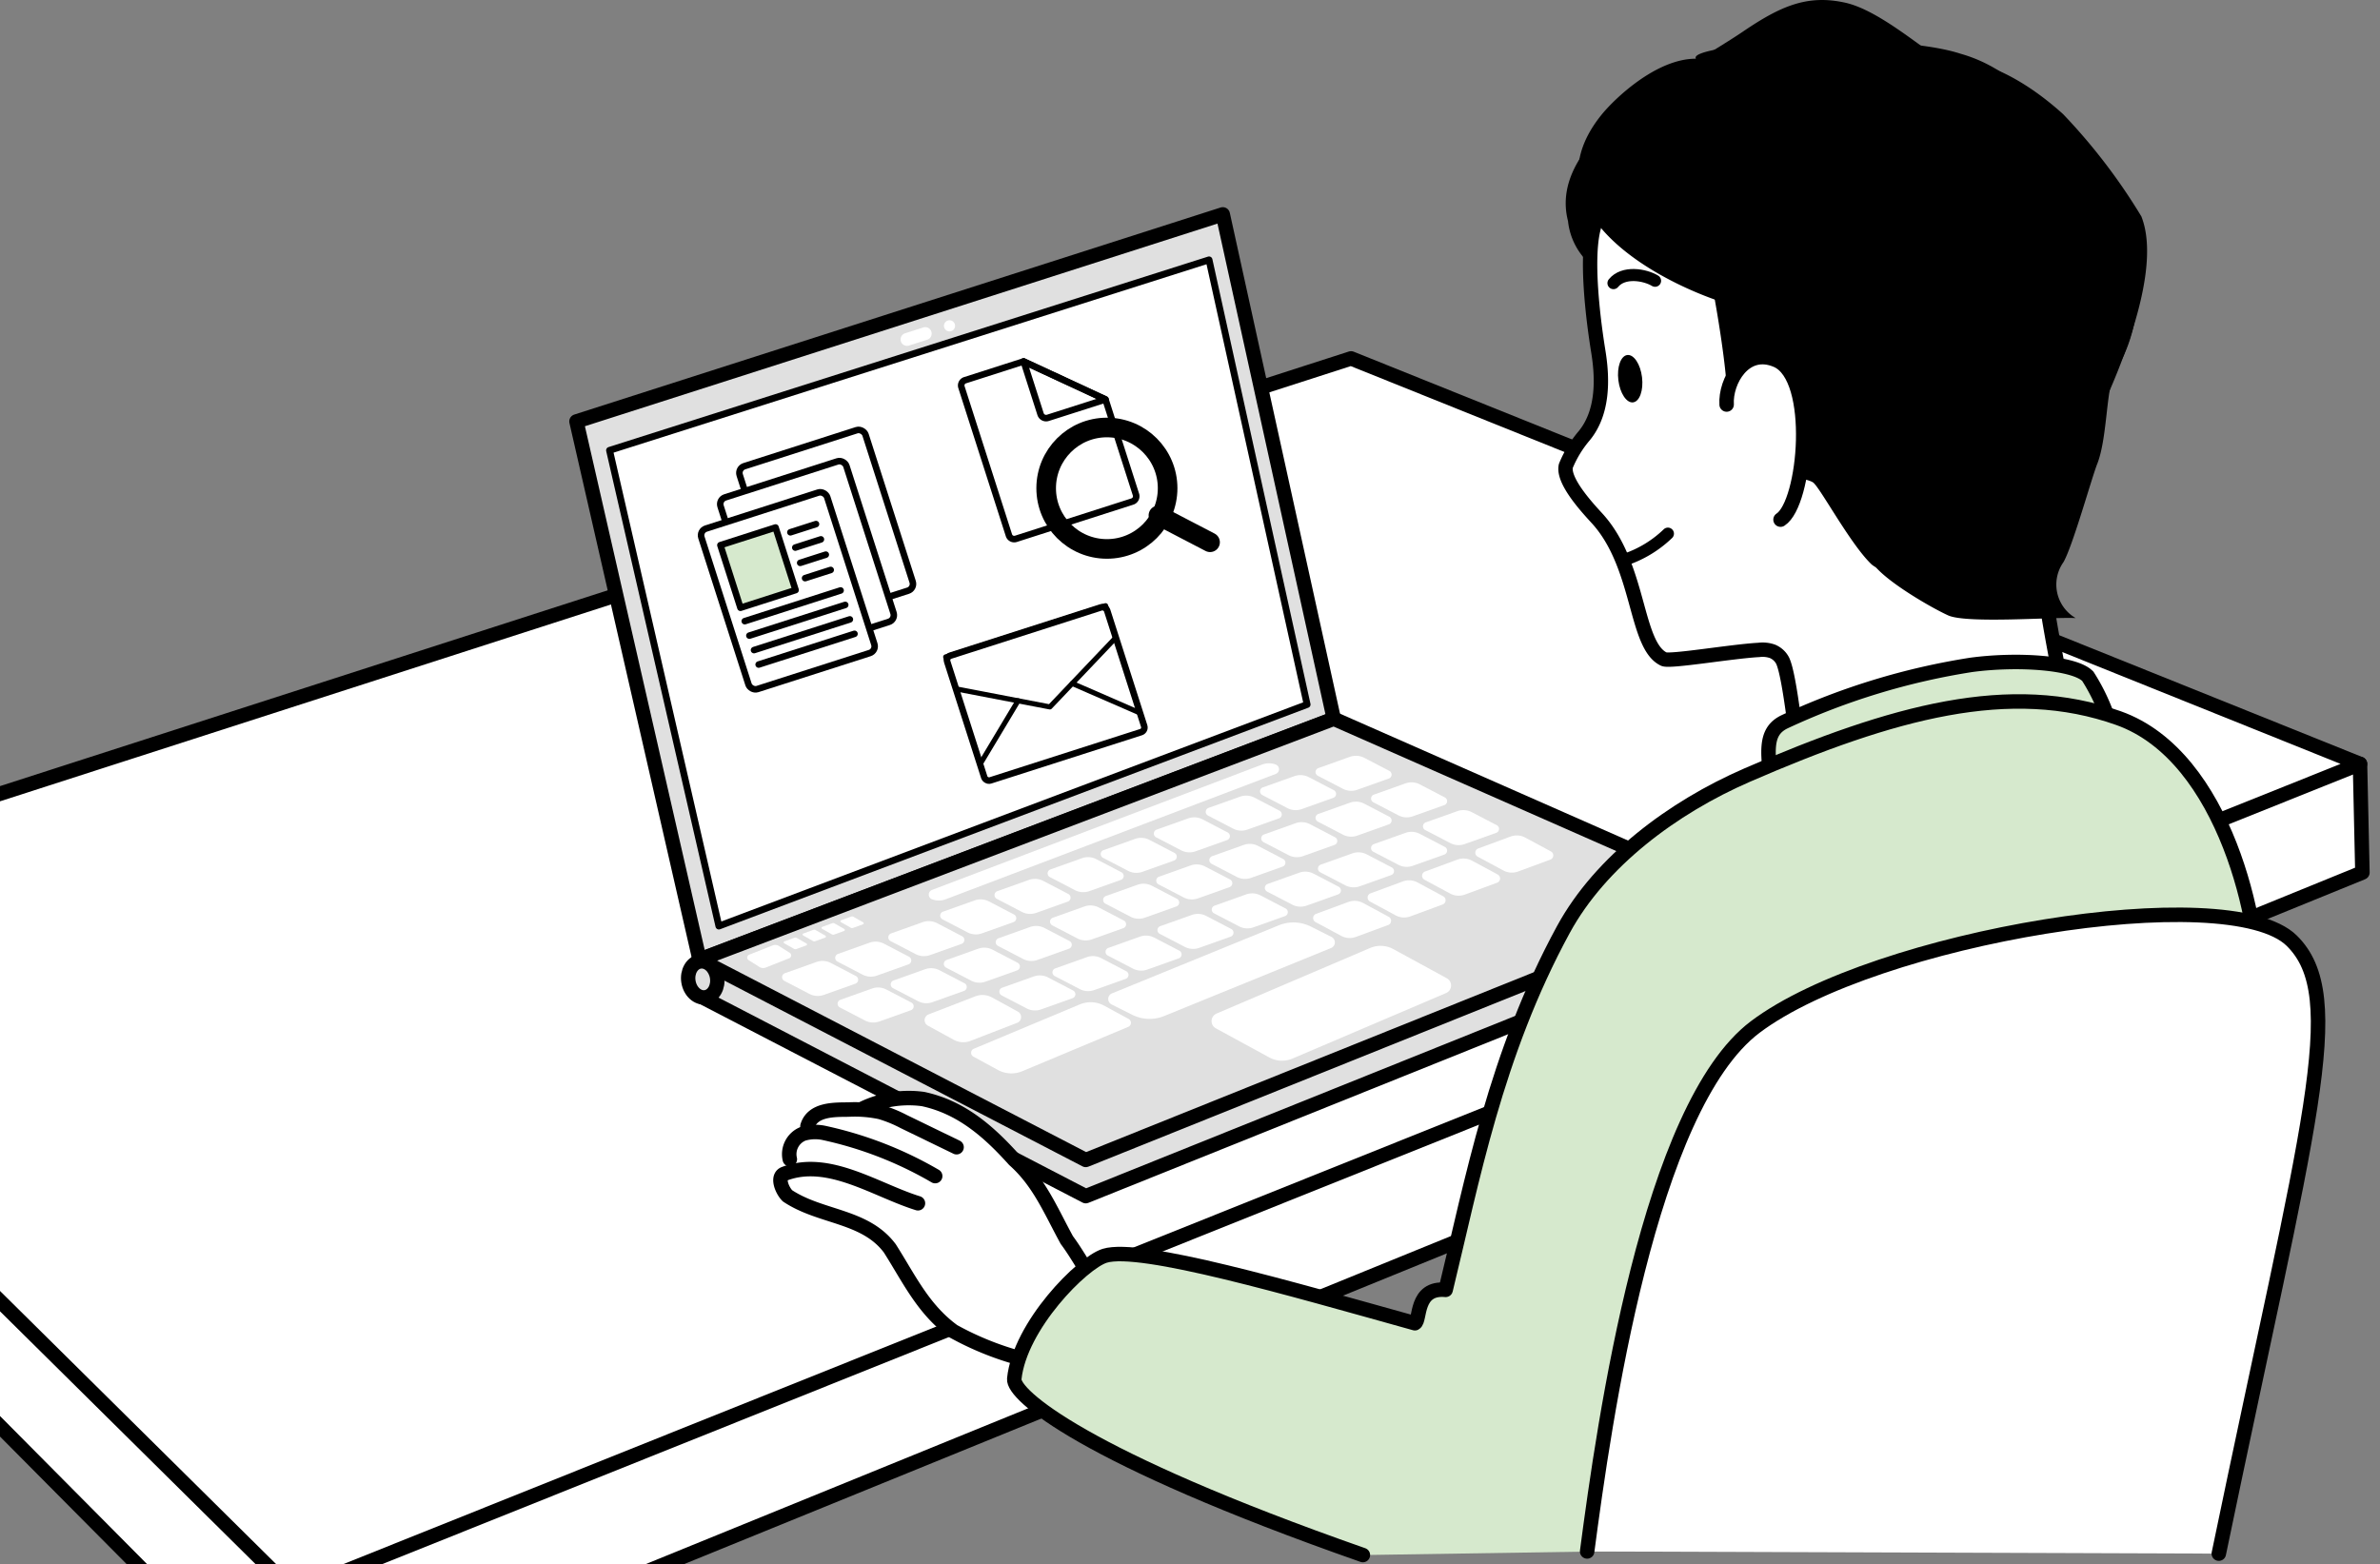 <svg xmlns="http://www.w3.org/2000/svg" width="184.404" height="121.196"><rect width="100%" height="100%" fill="#808080" stroke="none"/><defs><clipPath id="a"><path data-name="長方形 242" fill="none" d="M0 0h184.404v121.196H0z"/></clipPath></defs><g data-name="22932109"><g data-name="グループ 923"><g data-name="グループ 922" clip-path="url(#a)"><g data-name="グループ 911" fill="#fff" stroke="#000" stroke-linecap="round" stroke-linejoin="round" stroke-width="1.122"><path data-name="パス 2328" d="M-30.165 71.537l.187 8.79 52.366 52.74 160.653-65.458-.187-8.416"/><path data-name="パス 2329" d="M182.854 59.193l-78.175-31.42-134.657 43.389 52.74 52.179z"/></g><g data-name="グループ 913" transform="translate(44.663 16.609)"><path data-name="パス 2330" d="M58.68 39.088L50.08 0 0 16.045l9.538 41.706z" fill="#e0e0e0" stroke="#000" stroke-linecap="round" stroke-linejoin="round" stroke-width="1.113"/><path data-name="パス 2331" d="M90.1 53.021v2.712L39.462 76.079 9.538 60.556l-.045-2.953" fill="#e0e0e0" stroke="#000" stroke-linecap="round" stroke-linejoin="round" stroke-width="1.113"/><path data-name="パス 2332" d="M58.68 39.088l31.42 13.84-50.638 20.346L9.538 57.751z" fill="#e0e0e0" stroke="#000" stroke-linecap="round" stroke-linejoin="round" stroke-width="1.113"/><ellipse data-name="楕円形 180" cx="1.122" cy="1.403" rx="1.122" ry="1.403" transform="rotate(-9.15 367.106 -23.796)" fill="#e0e0e0" stroke="#000" stroke-linecap="round" stroke-linejoin="round" stroke-width="1.113"/><g data-name="グループ 912" transform="translate(13.23 8.207)" fill="#fff"><path data-name="パス 2333" d="M54.202 50.984l-4.135-2.255a2.065 2.065 0 00-1.807-.086l-11.893 5.078a.638.638 0 00-.054 1.146l4.136 2.254a2.065 2.065 0 001.807.086l11.893-5.074a.638.638 0 00.053-1.149z"/><path data-name="パス 2334" d="M45.266 47.782l-1.593-.8a3.005 3.005 0 00-2.48-.1l-12.927 5.275a.471.471 0 00-.034.857l1.593.8a3.006 3.006 0 002.48.1l12.925-5.267a.471.471 0 00.036-.865z"/><path data-name="パス 2335" d="M29.563 54.147l-1.9-1.034a2.193 2.193 0 00-1.938-.082l-8.18 3.424a.337.337 0 00-.026.6l1.9 1.034a2.193 2.193 0 001.938.082l8.18-3.424a.337.337 0 00.026-.6z"/><path data-name="パス 2336" d="M20.972 53.571l-2.01-1.1a1.535 1.535 0 00-1.287-.084l-3.621 1.4a.48.48 0 00-.056.87l2.01 1.1a1.535 1.535 0 001.287.084l3.621-1.4a.48.48 0 00.056-.87z"/><path data-name="パス 2337" d="M25.248 51.933l-1.939-1.01a1.4 1.4 0 00-1.109-.075l-2.437.868a.324.324 0 00-.045.6l1.939 1.01a1.4 1.4 0 001.109.075l2.437-.868a.324.324 0 00.045-.6z"/><path data-name="パス 2338" d="M29.363 50.436l-1.939-1.01a1.4 1.4 0 00-1.109-.075l-2.437.868a.324.324 0 00-.045.6l1.939 1.01a1.4 1.4 0 001.109.075l2.437-.868a.324.324 0 00.045-.6z"/><path data-name="パス 2339" d="M33.477 48.847l-1.939-1.01a1.4 1.4 0 00-1.109-.075l-2.437.868a.324.324 0 00-.045.6l1.939 1.01a1.4 1.4 0 001.109.075l2.437-.868a.324.324 0 00.045-.6z"/><path data-name="パス 2340" d="M37.498 47.164l-1.939-1.01a1.4 1.4 0 00-1.109-.075l-2.437.868a.324.324 0 00-.045.6l1.939 1.01a1.4 1.4 0 001.109.075l2.437-.868a.324.324 0 00.045-.6z"/><path data-name="パス 2341" d="M41.706 45.574l-1.939-1.01a1.4 1.4 0 00-1.109-.075l-2.437.868a.324.324 0 00-.045.6l1.939 1.01a1.4 1.4 0 001.109.075l2.437-.868a.324.324 0 00.045-.6z"/><path data-name="パス 2342" d="M45.821 43.891l-1.939-1.01a1.4 1.4 0 00-1.109-.075l-2.437.868a.324.324 0 00-.045.6l1.939 1.01a1.4 1.4 0 001.109.075l2.437-.868a.324.324 0 00.045-.6z"/><path data-name="パス 2343" d="M49.935 42.394l-1.939-1.01a1.4 1.4 0 00-1.109-.075l-2.437.868a.324.324 0 00-.045.6l1.939 1.01a1.4 1.4 0 001.109.075l2.437-.868a.324.324 0 00.045-.6z"/><path data-name="パス 2344" d="M54.05 40.805l-1.939-1.01a1.4 1.4 0 00-1.109-.075l-2.437.868a.324.324 0 00-.045.6l1.939 1.01a1.4 1.4 0 001.109.075l2.437-.868a.324.324 0 00.045-.6z"/><path data-name="パス 2345" d="M58.071 39.122l-1.939-1.01a1.4 1.4 0 00-1.109-.075l-2.437.868a.324.324 0 00-.045.6l1.939 1.01a1.4 1.4 0 001.109.075l2.437-.868a.324.324 0 00.045-.6z"/><path data-name="パス 2346" d="M49.707 46.225l-1.99-1.072a1.389 1.389 0 00-1.137-.08l-2.5.922a.349.349 0 00-.047.636l1.99 1.072a1.389 1.389 0 001.137.08l2.5-.922a.349.349 0 00.047-.636z"/><path data-name="パス 2347" d="M53.928 44.635l-1.99-1.072a1.389 1.389 0 00-1.137-.08l-2.5.922a.349.349 0 00-.047.636l1.99 1.072a1.389 1.389 0 001.137.08l2.5-.922a.349.349 0 00.047-.636z"/><path data-name="パス 2348" d="M58.149 42.946l-1.99-1.072a1.389 1.389 0 00-1.137-.08l-2.5.922a.349.349 0 00-.047.636l1.99 1.072a1.389 1.389 0 001.137.08l2.5-.922a.349.349 0 00.047-.636z"/><path data-name="パス 2349" d="M62.273 41.158l-1.99-1.072a1.389 1.389 0 00-1.137-.08l-2.5.922a.349.349 0 00-.047.636l1.99 1.072a1.389 1.389 0 001.137.08l2.5-.922a.349.349 0 00.047-.636z"/><path data-name="パス 2350" d="M12.718 52.868l-1.939-1.01a1.4 1.4 0 00-1.109-.075l-2.437.868a.324.324 0 00-.045.6l1.939 1.01a1.4 1.4 0 001.109.075l2.437-.868a.324.324 0 00.045-.6z"/><path data-name="パス 2351" d="M16.832 51.372l-1.939-1.01a1.4 1.4 0 00-1.109-.075l-2.437.868a.324.324 0 00-.045.6l1.939 1.01a1.4 1.4 0 001.109.075l2.437-.868a.324.324 0 00.045-.6z"/><path data-name="パス 2352" d="M20.947 49.782l-1.939-1.01a1.4 1.4 0 00-1.109-.075l-2.437.868a.324.324 0 00-.045.6l1.939 1.01a1.4 1.4 0 001.109.075l2.437-.868a.324.324 0 00.045-.6z"/><path data-name="パス 2353" d="M24.968 48.099l-1.939-1.01a1.4 1.4 0 00-1.109-.075l-2.437.868a.324.324 0 00-.045.6l1.939 1.01a1.4 1.4 0 001.109.075l2.437-.868a.324.324 0 00.045-.6z"/><path data-name="パス 2354" d="M29.176 46.509l-1.939-1.01a1.4 1.4 0 00-1.109-.075l-2.437.868a.324.324 0 00-.045.6l1.939 1.01a1.4 1.4 0 001.109.075l2.437-.868a.324.324 0 00.045-.6z"/><path data-name="パス 2355" d="M33.29 44.826l-1.939-1.01a1.4 1.4 0 00-1.109-.075l-2.437.868a.324.324 0 00-.045.6l1.939 1.01a1.4 1.4 0 001.109.075l2.437-.868a.324.324 0 00.045-.6z"/><path data-name="パス 2356" d="M37.405 43.33l-1.939-1.01a1.4 1.4 0 00-1.109-.075l-2.437.868a.324.324 0 00-.045.6l1.939 1.01a1.4 1.4 0 001.109.075l2.437-.868a.324.324 0 00.045-.6z"/><path data-name="パス 2357" d="M41.519 41.74l-1.939-1.01a1.4 1.4 0 00-1.109-.075l-2.437.868a.324.324 0 00-.045.6l1.939 1.01a1.4 1.4 0 001.109.075l2.437-.868a.324.324 0 00.045-.6z"/><path data-name="パス 2358" d="M45.54 40.057l-1.939-1.01a1.4 1.4 0 00-1.109-.075l-2.437.868a.324.324 0 00-.045.6l1.939 1.01a1.4 1.4 0 001.109.075l2.437-.868a.324.324 0 00.045-.6z"/><path data-name="パス 2359" d="M49.748 38.467l-1.939-1.01a1.4 1.4 0 00-1.109-.075l-2.437.868a.324.324 0 00-.045.6l1.939 1.01a1.4 1.4 0 001.109.075l2.437-.868a.324.324 0 00.045-.6z"/><path data-name="パス 2360" d="M54.05 36.971l-1.939-1.01a1.4 1.4 0 00-1.109-.075l-2.437.868a.324.324 0 00-.045.6l1.939 1.01a1.4 1.4 0 001.109.075l2.437-.868a.324.324 0 00.045-.6z"/><path data-name="パス 2361" d="M8.416 50.81L6.477 49.8a1.4 1.4 0 00-1.109-.075l-2.437.868a.324.324 0 00-.045.6l1.939 1.01a1.4 1.4 0 001.109.075l2.437-.868a.324.324 0 00.045-.6z"/><path data-name="パス 2362" d="M12.531 49.314l-1.939-1.01a1.4 1.4 0 00-1.109-.075l-2.437.868a.324.324 0 00-.045.6l1.939 1.01a1.4 1.4 0 001.109.075l2.437-.868a.324.324 0 00.045-.6z"/><path data-name="パス 2363" d="M16.645 47.725l-1.939-1.01a1.4 1.4 0 00-1.109-.075l-2.437.868a.324.324 0 00-.045.6l1.939 1.01a1.4 1.4 0 001.109.075l2.437-.868a.324.324 0 00.045-.6z"/><path data-name="パス 2364" d="M20.666 46.041l-1.939-1.01a1.4 1.4 0 00-1.109-.075l-2.437.868a.324.324 0 00-.045.6l1.939 1.01a1.4 1.4 0 001.109.075l2.437-.868a.324.324 0 00.045-.6z"/><path data-name="パス 2365" d="M24.874 44.452l-1.939-1.01a1.4 1.4 0 00-1.109-.075l-2.437.868a.324.324 0 00-.045.6l1.939 1.01a1.4 1.4 0 001.109.075l2.437-.868a.324.324 0 00.045-.6z"/><path data-name="パス 2366" d="M28.989 42.768l-1.939-1.01a1.4 1.4 0 00-1.109-.075l-2.437.868a.324.324 0 00-.045.6l1.939 1.01a1.4 1.4 0 001.109.075l2.437-.868a.324.324 0 00.045-.6z"/><path data-name="パス 2367" d="M33.103 41.272l-1.939-1.01a1.4 1.4 0 00-1.109-.075l-2.437.868a.324.324 0 00-.045.6l1.939 1.01a1.4 1.4 0 001.109.075l2.437-.868a.324.324 0 00.045-.6z"/><path data-name="パス 2368" d="M37.218 39.683l-1.939-1.01a1.4 1.4 0 00-1.109-.075l-2.437.868a.324.324 0 00-.045.6l1.939 1.01a1.4 1.4 0 001.109.075l2.437-.868a.324.324 0 00.045-.6z"/><path data-name="パス 2369" d="M41.239 37.999l-1.939-1.01a1.4 1.4 0 00-1.109-.075l-2.437.868a.324.324 0 00-.045.6l1.939 1.01a1.4 1.4 0 001.109.075l2.437-.868a.324.324 0 00.045-.6z"/><path data-name="パス 2370" d="M45.447 36.41l-1.939-1.01a1.4 1.4 0 00-1.109-.075l-2.437.868a.324.324 0 00-.045.6l1.939 1.01a1.4 1.4 0 001.109.075l2.437-.868a.324.324 0 00.045-.6z"/><path data-name="パス 2371" d="M49.748 34.914l-1.939-1.01a1.4 1.4 0 00-1.109-.075l-2.437.868a.324.324 0 00-.045.6l1.939 1.01a1.4 1.4 0 001.109.075l2.437-.868a.324.324 0 00.045-.6z"/><path data-name="パス 2372" d="M4.595 48.293l-.757-.432a.212.212 0 00-.178-.015l-.776.282a.082.082 0 00-.013.148l.757.432a.212.212 0 00.178.015l.776-.282a.082.082 0 00.013-.148z"/><path data-name="パス 2373" d="M6.06 47.685l-.757-.432a.212.212 0 00-.178-.015l-.776.282a.082.082 0 00-.013.148l.757.432a.212.212 0 00.178.015l.776-.282a.082.082 0 00.013-.148z"/><path data-name="パス 2374" d="M7.526 47.17l-.757-.432a.212.212 0 00-.178-.015l-.776.282a.082.082 0 00-.013.148l.757.432a.212.212 0 00.178.015l.776-.282a.082.082 0 00.013-.148z"/><path data-name="パス 2375" d="M8.99 46.656l-.757-.432a.211.211 0 00-.178-.015l-.776.282a.082.082 0 00-.013.148l.757.432a.212.212 0 00.178.015l.776-.282a.082.082 0 00.013-.148z"/><path data-name="パス 2376" d="M3.296 49.015l-.838-.529a.535.535 0 00-.484-.045l-1.823.722a.237.237 0 00-.039.421l.838.529a.535.535 0 00.484.045l1.823-.722a.237.237 0 00.039-.421z"/><path data-name="パス 2377" d="M14.077.621a.5.5 0 00-.43-.062l-1.416.451a.5.5 0 00-.129.888.5.5 0 00.43.062l1.416-.451a.5.5 0 00.129-.888z"/><circle data-name="楕円形 181" cx=".432" cy=".432" r=".432" transform="translate(15.244)"/></g><path data-name="パス 2378" d="M56.614 37.98l-7.6-34.453-46.45 14.76 8.472 36.862z" fill="#fff" stroke="#000" stroke-linecap="round" stroke-linejoin="round" stroke-width=".529"/><path data-name="パス 2379" d="M54.185 42.634a1.486 1.486 0 00-1.059 0l-25.575 9.714a.388.388 0 000 .726 1.486 1.486 0 001.059 0l25.575-9.714a.388.388 0 000-.726z" fill="#fff"/></g><g data-name="グループ 914" transform="translate(60.471)"><path data-name="パス 2380" d="M79.169 60.489c-.421-2.654-.935-8.031-1.515-9.286a1.564 1.564 0 00-.8-.735 2.312 2.312 0 00-1.051-.107c-2.089.112-6.879.941-7.358.713-2.265-1.081-1.808-7.251-5.194-10.931-.793-.862-2.661-2.9-2.4-4.04a8.654 8.654 0 011.429-2.345c1.436-1.756 1.453-4.27 1.089-6.508s-1.057-7.43-.294-9.826c.858-2.7 3.477-5.981 5.624-7.833 7.756-6.682 24.376-6.308 30.683 5.721 2.527 4.82 1.906 14.954-1.536 22.942-1.2 2.79 1.176 13.6 1.859 17.109.107.552-13.873 4.03-20.541 5.128h0z" fill="#fff" stroke="#000" stroke-linecap="round" stroke-linejoin="round" stroke-width="1.113"/><path data-name="パス 2381" d="M98.343 45.891a24.789 24.789 0 012.674-11.462c1.6-3.125 6.331-12.856 4.425-17.662a45.5 45.5 0 00-6.069-7.93c-2.734-2.463-6.19-4.518-9.547-4.255C87.817 3.215 84.861.729 82.487.206c-2.918-.643-4.988.256-7.9 2.233-4.683 3.176-15.239 8.229-13.568 14.687a5.192 5.192 0 001.35 2.985c.339.339-.088-3.97 1.773-5.181 1.118-.726 3.288.819 6.938 2.772.817 1.685 2.452 11.56 2.239 13.335.582-.789.894-2.6 1.476-3.391a32.52 32.52 0 013.08 7.518 2.691 2.691 0 001.036 1.807c.338.183.746.208 1.077.4.5.292 2.874 4.75 4.524 6.336.847.815 5.633 2 7.709 2.237a24.086 24.086 0 006.125-.054z"/><path data-name="パス 2382" d="M73.31 31.345c-.114-1.8 1.4-4.507 3.884-3.426 3.1 1.35 2.259 11.077.292 12.345" fill="#fff" stroke="#000" stroke-linecap="round" stroke-linejoin="round" stroke-width="1.122"/><path data-name="パス 2383" d="M101.289 52.396a15.112 15.112 0 011.481 3c.112.267-9.88-1.367-26.073 4.7-.271-2.239-.273-3.507 1.1-4.167a53.823 53.823 0 0114.463-4.41c3.679-.492 8.055-.161 9.031.886h0z" fill="#d6e9cd" stroke="#000" stroke-linecap="round" stroke-linejoin="round" stroke-width="1.122"/><path data-name="パス 2384" d="M22.689 107.866q2.57-3.055 5.347-5.929a97.022 97.022 0 01-2.553-1.305 57.463 57.463 0 01-5.046-7.818c-1.659-3.091-2.446-3.542-3.9-4.524a37.061 37.061 0 00-4.653-2.906 8.926 8.926 0 00-5.489.462 20.265 20.265 0 00-3.963.518c-1.216 1.2-2.218 5.04-2.083 5.732.151.778 7.2 2.977 7.808 4.468 2.031 5 6.935 8.457 11.085 8.921q1.7 1.2 3.447 2.383z" fill="#fff"/><path data-name="パス 2385" d="M27.542 101.696c-.43-.466-1.074-.466-1.5-.681-1.715-1.072-2.572-3.213-3.856-4.928-1.285-2.356-2.143-4.5-4.071-6.213-1.928-2.143-4.071-4.071-7.071-4.713a8.239 8.239 0 00-4.59.7" fill="none" stroke="#000" stroke-linecap="round" stroke-linejoin="round" stroke-width="1.122"/><path data-name="パス 2386" d="M13.644 88.894l-4.1-1.99a9.855 9.855 0 00-1.8-.733 9.489 9.489 0 00-2.489-.193c-1.087.011-2.768-.036-3.163 1.29" fill="none" stroke="#000" stroke-linecap="round" stroke-linejoin="round" stroke-width="1.122"/><path data-name="パス 2387" d="M11.987 91.132a29.436 29.436 0 00-8.571-3.335 3.277 3.277 0 00-1.664.056 1.7 1.7 0 00-1.027 1.971" fill="none" stroke="#000" stroke-linecap="round" stroke-linejoin="round" stroke-width="1.122"/><path data-name="パス 2388" d="M10.652 93.237c-3.254-1.008-6.9-3.58-10.324-2.293-.643.215-.215 1.285.215 1.715 2.572 1.715 6 1.5 7.928 4.071 1.5 2.357 2.572 4.713 4.928 6.428a23.356 23.356 0 005.356 2.143 17.106 17.106 0 013.424 2.171" fill="none" stroke="#000" stroke-linecap="round" stroke-linejoin="round" stroke-width="1.122"/><path data-name="パス 2389" d="M107.305 119.539c3.1-14.075 6.364-27.182 7.174-42.679.258-4.949-2.471-18.248-10.8-21.212-8.4-2.991-17.477-.5-28.781 4.412-5.781 2.514-11.365 6.7-14.232 11.958-5.27 9.675-7.079 19.548-9.127 27.928-2.379-.223-1.939 2.362-2.381 2.588-9.7-2.7-21.272-6.078-24.032-5.227-1.739.537-6.587 5.416-7.011 9.54-.127 1.227 5.351 6.065 27.01 13.649" fill="#d6e9cd" stroke="#000" stroke-linecap="round" stroke-linejoin="round" stroke-width="1.122"/><ellipse data-name="楕円形 182" cx=".924" cy="1.848" rx=".924" ry="1.848" transform="rotate(-6.93 260.435 -520.438)"/><path data-name="パス 2390" d="M65.438 43.365a8.835 8.835 0 003.322-2.014" fill="none" stroke="#000" stroke-linecap="round" stroke-linejoin="round" stroke-width=".935"/><path data-name="パス 2391" d="M64.541 21.939c.771-.95 2.435-.658 3.224-.183" fill="none" stroke="#000" stroke-linecap="round" stroke-linejoin="round" stroke-width=".935"/><path data-name="パス 2392" d="M62.502 120.216c1.333-10.112 4.786-34.431 13.028-40.64 9.3-7 36.649-11.5 41.558-6.69 4.429 4.341 1.274 14.158-5.644 47.5" fill="#fff" stroke="#000" stroke-linecap="round" stroke-linejoin="round" stroke-width="1.122"/></g><path data-name="パス 2393" d="M143.579 30.198c-2.252-.512-4.984-5.452-8.192-11.407a7.712 7.712 0 001.823 5.351c-2.8.436-20.6-6.046-13.1-15.278.959-1.18 4.2-4.324 7.292-4.315-.765-1.156 14.908-2.216 20.515-.382a11.322 11.322 0 013.826 1.928 4.876 4.876 0 011.887 3.748c1.034.17 3.523 2.989 2.682 3.2a11.553 11.553 0 013.587 15.725c-.729 1.191-.591 5.025-1.382 7.122-.423 1.019-1.9 6.381-2.641 7.674a3 3 0 00.95 4.33c-1.592-.1-8.427.447-9.879-.208s-5.882-3.239-6.035-4.487-.673-2.42-.765-3.494c1.33-.617 2.037-1.683 3.054-2.738a5.8 5.8 0 001.964-3.5c.148-1.457-.133-3.292-1.365-4.085-2.914-1.865-4.657.86-4.227.808h.007z"/><g data-name="グループ 918" transform="translate(54.178 33.168)" stroke="#000" stroke-linecap="round" stroke-linejoin="round" stroke-width=".507"><rect data-name="長方形 237" width="10.236" height="13.058" rx=".546" transform="rotate(-17.77 11.476 -7.934)" fill="#fff"/><rect data-name="長方形 238" width="10.236" height="13.058" rx=".546" transform="rotate(-17.77 18.465 -1.98)" fill="#fff"/><rect data-name="長方形 239" width="10.236" height="13.058" rx=".546" transform="rotate(-17.77 25.45 3.979)" fill="#fff"/><g data-name="グループ 917"><path data-name="長方形 240" fill="#d6e9cd" d="M1.639 9.076l4.273-1.37 1.554 4.85-4.273 1.37z"/><g data-name="グループ 915" fill="none"><path data-name="線 301" d="M3.526 14.964l7.425-2.379"/><path data-name="線 302" d="M3.885 16.084l7.425-2.379"/><path data-name="線 303" d="M4.244 17.205l7.425-2.379"/><path data-name="線 304" d="M4.603 18.325l7.425-2.379"/></g><g data-name="グループ 916" fill="none"><path data-name="線 305" d="M7.062 8.078l1.984-.636"/><path data-name="線 306" d="M7.442 9.262l1.984-.636"/><path data-name="線 307" d="M7.821 10.446l1.984-.636"/><path data-name="線 308" d="M8.201 11.631l1.984-.636"/></g></g></g><g data-name="グループ 920" fill="none" stroke="#000" stroke-linecap="round" stroke-linejoin="round"><path data-name="パス 2394" d="M74.771 29.463l4.539-1.455 6.344 2.944 2.362 7.372a.428.428 0 01-.277.537l-9.029 2.893a.428.428 0 01-.537-.277l-3.679-11.479a.428.428 0 01.277-.537h0z" stroke-width=".507"/><path data-name="パス 2395" d="M79.311 28.008l6.344 2.944-4.464 1.426a.453.453 0 01-.57-.294l-1.307-4.081z" stroke-width=".507"/><g data-name="グループ 919" transform="translate(81.058 33.125)" stroke-width="1.519"><circle data-name="楕円形 183" cx="4.705" cy="4.705" r="4.705"/><path data-name="線 309" d="M8.697 6.811l4.002 2.083"/></g></g><g data-name="グループ 921" transform="translate(73.272 46.933)" fill="none" stroke="#000" stroke-linecap="round" stroke-linejoin="round"><rect data-name="長方形 241" width="13.011" height="10.152" rx=".374" transform="rotate(-17.77 12.752 1.974)" stroke-width=".507"/><path data-name="パス 2396" d="M0 3.971L12.39.001l.793 2.474-5.109 5.369-7.281-1.4z" stroke-width=".395"/><path data-name="線 310" stroke-width=".395" d="M2.663 12.284l2.944-4.913"/><path data-name="線 311" stroke-width=".395" d="M15.056 8.311L9.804 6.026"/></g></g></g></g></svg>